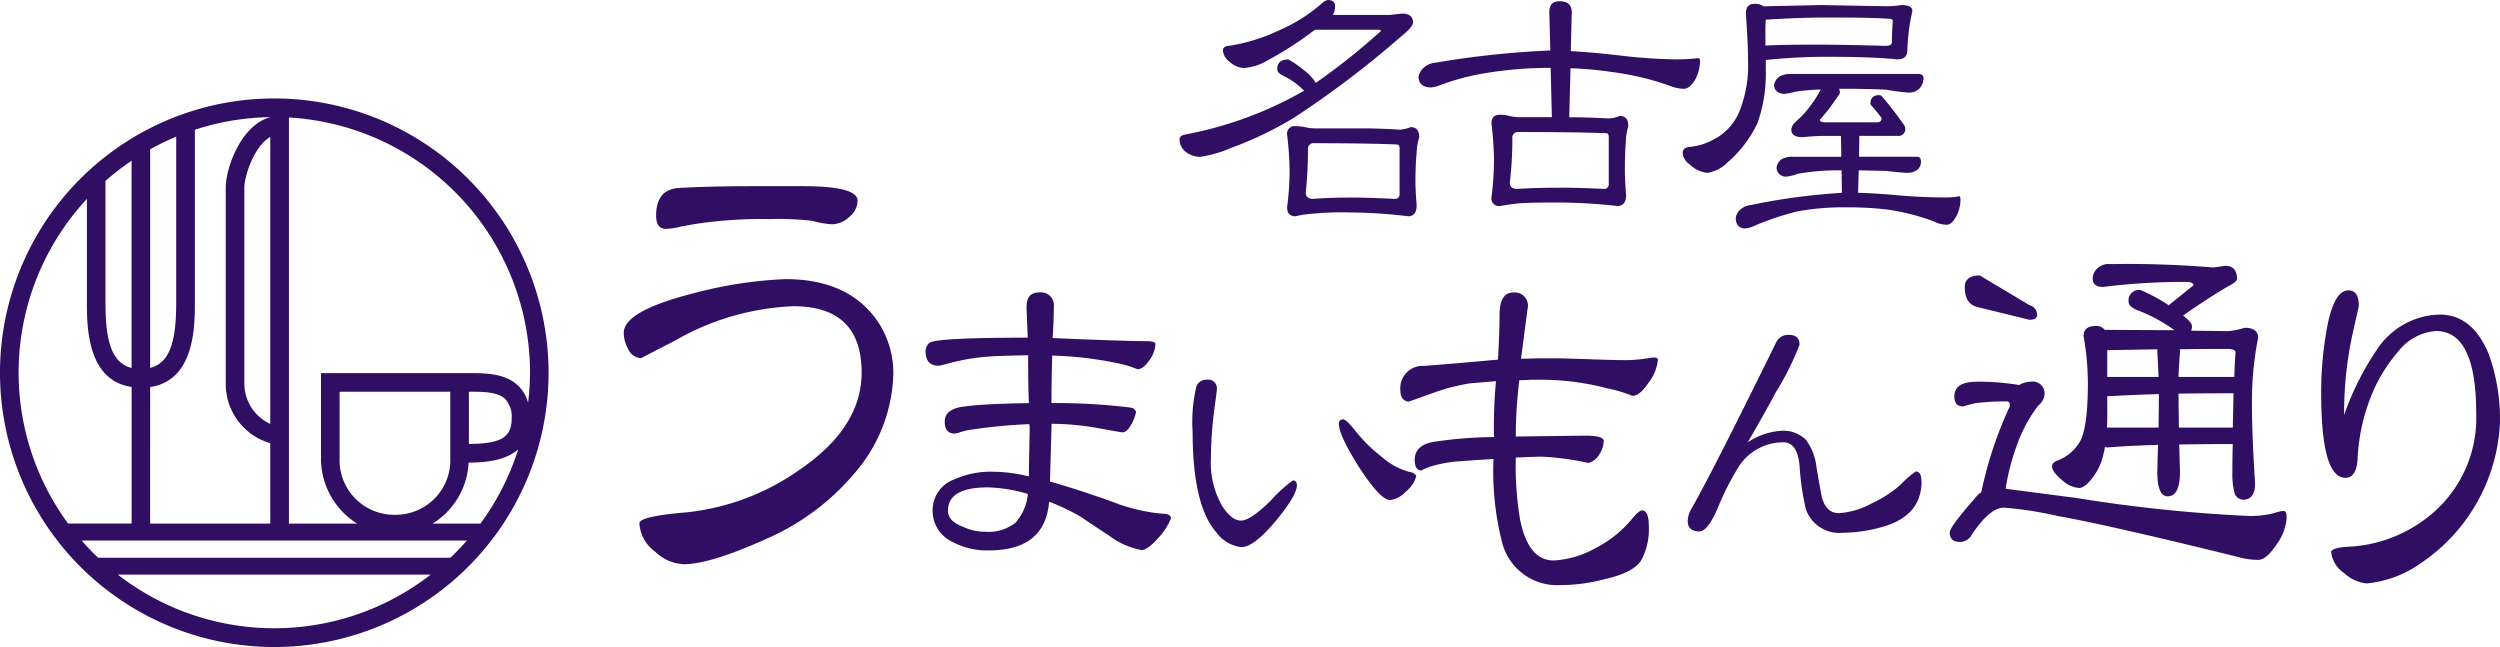 <svg xmlns="http://www.w3.org/2000/svg" width="210.096" height="54.375" viewBox="0 0 210.096 54.375">
  <g id="グループ_3281" data-name="グループ 3281" transform="translate(-113.618 -288.898)">
    <path id="パス_6182" data-name="パス 6182" d="M136.67,293.639a23.051,23.051,0,1,0,23.05,23.046,23.072,23.072,0,0,0-23.05-23.046m21.488,23.046a21.234,21.234,0,0,1-.161,2.532,3.092,3.092,0,0,0-.794-1.4c-1.085-1.085-2.79-1.1-4.183-1.091H140.594v7.09a6.444,6.444,0,0,0,3.042,5.553H137.9V295.239a21.511,21.511,0,0,1,20.261,21.446m-6.683,15.55H121.863c-.482-.461-.942-.939-1.38-1.443h32.372c-.438.5-.9.983-1.38,1.443m-28.993-31.663a22.01,22.01,0,0,1,2.193-1.7v17.417c-1.794-.449-2.193-2.555-2.193-5.547Zm3.755-2.659a22.24,22.24,0,0,1,2.19-1.065v13.89c0,2.993-.4,5.1-2.19,5.547Zm0,19.977c3.757-.55,3.757-5.127,3.757-7.151V296.27a21.223,21.223,0,0,1,6.357-1.059c-2.478.637-3.761,4.274-3.761,5.916V317.57a5.183,5.183,0,0,0,3.74,5.043v6.757H126.236Zm10.093,3.1a3.73,3.73,0,0,1-2.176-3.424V301.127c0-.972.829-3.5,2.176-4.246Zm5.828,2.823v-5.526h9.3v5.526a4.588,4.588,0,0,1-4.65,4.814v0a4.587,4.587,0,0,1-4.649-4.814m7.818,5.553A6.394,6.394,0,0,0,153,324.245c1.235-.012,3.049-.113,4.167-1.12a21.373,21.373,0,0,1-3.174,6.245Zm3.045-11.079c1.159-.005,2.447,0,3.076.632a2.224,2.224,0,0,1,.517,1.658c0,1.7-1.162,2.068-3.593,2.1Zm-32.1-16.2v8.647c0,2.024,0,6.6,3.757,7.151v11.48H119.34a21.435,21.435,0,0,1,1.577-27.278m2.6,31.567h26.3a21.429,21.429,0,0,1-26.3,0" transform="translate(0 3.532)" fill="#2f0e64"/>
    <path id="パス_6183" data-name="パス 6183" d="M166.314,313.53a13.26,13.26,0,0,1-3.249,8.442,20.227,20.227,0,0,1-7.32,5.483q-4.808,2.18-7.039,2.18a3.694,3.694,0,0,1-2.426-1.066,3.161,3.161,0,0,1-1.309-2.377c0-.386,1.324-.7,3.982-.918a20.062,20.062,0,0,0,9.5-3.593q5.193-3.544,5.193-8.151,0-5.57-5.724-5.577a21.624,21.624,0,0,0-9.994,2.911c-.647.326-1.583.81-2.816,1.454a1.281,1.281,0,0,1-1.112-.822,2.719,2.719,0,0,1-.344-1.312q0-1.843,5.971-3.345a35.35,35.35,0,0,1,7.612-1.164q5.484,0,7.907,3.783a7.776,7.776,0,0,1,1.164,4.073m-3.007-14.456a1.73,1.73,0,0,1-.679,1.356,2.148,2.148,0,0,1-1.5.635,8.756,8.756,0,0,1-1.647-.291,25.4,25.4,0,0,0-3.542-.147,38.087,38.087,0,0,0-6.111.389c-.192.03-.649.11-1.358.243a5.914,5.914,0,0,1-1.262.194c-.555,0-.829-.37-.829-1.117q0-2.275,2.042-2.328,2.426-.144,6.354-.145h3.881q4.654,0,4.656,1.211" transform="translate(22.382 6.679)" fill="#2f0e64"/>
    <path id="パス_6184" data-name="パス 6184" d="M178.822,321.943a5.09,5.09,0,0,1-1.047,1.637c-.614.7-1.092,1.05-1.44,1.05a6.548,6.548,0,0,1-2.72-1.213c-.8-.525-1.591-1.043-2.359-1.572a17.587,17.587,0,0,0-2.68-1.279q-.332,4.1-5.078,4.092a6.152,6.152,0,0,1-3.11-.749,2.852,2.852,0,0,1-1.6-2.59,2.73,2.73,0,0,1,1.8-2.618,7.483,7.483,0,0,1,3.309-.656,13.127,13.127,0,0,1,2.979.394q0-.754.031-2.064c.019-1.071.035-1.745.035-2.031v-.131a.633.633,0,0,1-.035-.166,45.069,45.069,0,0,0-5.272.527l-.49.133a1.548,1.548,0,0,1-.524.129q-.819,0-.818-1.016c0-.742.612-1.167,1.832-1.276q1.442-.2,5.24-.263c-.047-1.091-.063-2.433-.063-4.026q-2.756.063-3.115.1a17.616,17.616,0,0,0-3.076.459c-.811.215-1.246.325-1.309.325-.747,0-1.117-.4-1.117-1.213a.934.934,0,0,1,.3-.686q.427-.463,8.285-.459c-.066-1.53-.1-2.389-.1-2.59,0-.808.347-1.209,1.047-1.209a1.084,1.084,0,0,1,1.244,1.209c0,.722-.03,1.593-.1,2.621q6,.262,7.924.263c.482,0,.719.086.719.26a2.518,2.518,0,0,1-.49,1.309c-.349.525-.686.789-1.016.789a9.409,9.409,0,0,0-1.6-.492,31.441,31.441,0,0,0-5.57-.656q-.065,2.1-.063,3.994a51.057,51.057,0,0,1,6.511.359,1.423,1.423,0,0,1,.4.1,1.694,1.694,0,0,1,.2.263,3.464,3.464,0,0,1-.394,1.045c-.239.461-.492.693-.754.693-.065,0-.752-.122-2.063-.359a22.136,22.136,0,0,0-3.893-.361c0,.218-.049,1.829-.133,4.848q3.013.877,5.766,1.9a15.07,15.07,0,0,0,3.8.817c.347,0,.553.115.619.359m-12.048-2.029a13,13,0,0,0-3.34-.553q-3.374,0-3.371,1.96c0,.592.414,1.036,1.242,1.342a4.259,4.259,0,0,0,1.9.426,3.638,3.638,0,0,0,2.523-.75,4.191,4.191,0,0,0,1.049-2.424" transform="translate(33.208 10.495)" fill="#2f0e64"/>
    <path id="パス_6185" data-name="パス 6185" d="M179.818,316.052q0,.851-1.754,2.972-1.856,2.235-2.921,2.232a3.028,3.028,0,0,1-2.1-1.246q-1.987-2.256-1.991-8.444a12.89,12.89,0,0,1,.319-3.823.893.893,0,0,1,.874-.56.738.738,0,0,1,.846.822c0,.054-.058.53-.181,1.434a33,33,0,0,0-.319,4.329,7.4,7.4,0,0,0,.9,3.958c.55.867,1.089,1.3,1.623,1.3s1.361-.555,2.494-1.673a12.052,12.052,0,0,1,1.862-1.7c.229,0,.344.136.344.4m10.037-.77a2.5,2.5,0,0,1-.876,1.3,2.185,2.185,0,0,1-1.326.717q-.8,0-2.579-2.712-1.725-2.738-1.728-3.692a.333.333,0,0,1,.373-.372c.176,0,.55.361,1.119,1.089a12.427,12.427,0,0,0,2.1,2.043,5.7,5.7,0,0,0,2.148,1.223c.2.054.34.089.426.108a.737.737,0,0,1,.346.291" transform="translate(42.791 13.622)" fill="#2f0e64"/>
    <path id="パス_6186" data-name="パス 6186" d="M202.7,308.661a3.615,3.615,0,0,1-.768,1.881q-.738,1.131-1.373,1.129a11.683,11.683,0,0,0-2.143-.639,21.774,21.774,0,0,0-5.488-.714h-.9c-.445.024-.771.037-.969.037a39.3,39.3,0,0,0-.3,4.734l5.823-.075c1.047,0,1.572.154,1.572.45a2.23,2.23,0,0,1-.4,1.167,1.453,1.453,0,0,1-.9.677,22.755,22.755,0,0,0-3.918-.527q-.434,0-2.174.075a27.321,27.321,0,0,0,.37,5.266c.468,2.251,1.4,3.384,2.809,3.384a7.98,7.98,0,0,0,3.48-1.019,9.68,9.68,0,0,0,3.045-2.4c.424-.527.726-.79.9-.79.38,0,.572.427.572,1.277a5.518,5.518,0,0,1-.6,2.853q-.6,1.089-3.145,1.658a14.454,14.454,0,0,1-3.649.489,4.774,4.774,0,0,1-4.919-3.534,24.123,24.123,0,0,1-.736-7.067c-1.537.1-2.441.162-2.708.187a10.6,10.6,0,0,0-2.577.45c-.6.223-.848.339-.736.339-.4,0-.6-.3-.6-.9q0-1.2,1.508-1.5a35.635,35.635,0,0,1,5.151-.414,42.267,42.267,0,0,1,.169-4.7l-2.209.187a17.758,17.758,0,0,0-2.611.639c-1.473.529-2.319.827-2.544.9-.443-.075-.668-.386-.668-.937a1.874,1.874,0,0,1,1.975-2.07q2.073-.152,6.223-.527.136-2.369.134-3.72,0-1.921,1.139-1.919a1.115,1.115,0,0,1,1.237,1.281q0-.115-.569,4.282c.291,0,.736-.009,1.338-.035h1.305c.64,0,1.616.026,2.909.072s2.275.077,2.944.077a11.036,11.036,0,0,0,1.876-.113c.489-.072.756-.11.8-.11.223,0,.337.075.337.223" transform="translate(50.241 10.494)" fill="#2f0e64"/>
    <path id="パス_6187" data-name="パス 6187" d="M214.549,317.324q0,2.811-3.054,3.767a12.254,12.254,0,0,1-3.534.562,2.977,2.977,0,0,1-3.131-1.967,21.12,21.12,0,0,1-.532-3.665c-.126-1.311-.579-1.967-1.352-1.967a4.45,4.45,0,0,0-3.694,1.94,22.532,22.532,0,0,0-1.831,3.584q-.851,1.966-1.543,1.965-.982,0-.982-.9a2.217,2.217,0,0,1,.347-1.064Q197,316.5,202.3,305.718a1.12,1.12,0,0,1,1.094-.693q.9,0,.9.829a23.576,23.576,0,0,1-2,4.007c-.756,1.419-1.546,2.816-2.359,4.2a5.7,5.7,0,0,1,3-.984,2.74,2.74,0,0,1,1.885.749,4.716,4.716,0,0,1,.9,2.335c.281,1.651.44,2.511.478,2.6.251.832.715,1.246,1.406,1.246a6.639,6.639,0,0,0,2.762-.822,9.747,9.747,0,0,0,2.443-1.591,7.786,7.786,0,0,1,1.248-1.087c.323,0,.478.274.478.822" transform="translate(60.554 12.015)" fill="#2f0e64"/>
    <path id="パス_6188" data-name="パス 6188" d="M209.786,311.5a22,22,0,0,1,3.556.281,2.2,2.2,0,0,1,1-.281,1,1,0,0,1,1.134,1.127,1.346,1.346,0,0,1-.522.876,12.1,12.1,0,0,0-1.81,3.375,18.81,18.81,0,0,0-.935,3.623l5.952.776a127.086,127.086,0,0,0,14.492,1.511,7.716,7.716,0,0,0,2.141-.249,3.181,3.181,0,0,1,.773-.176c.174,0,.257.19.257.565a4.293,4.293,0,0,1-.871,2.288q-.84,1.262-1.522,1.262a5.974,5.974,0,0,1-1.684-.244q-11-2.712-15.173-3.445a30.861,30.861,0,0,0-4.5-.7q-1.2,0-2.717,2.284a1.136,1.136,0,0,1-.975.6c-.578,0-.869-.267-.869-.808,0-.3.7-1.255,2.106-2.848a1.934,1.934,0,0,1,.546-.527,32.81,32.81,0,0,1,2.394-7.207c0-.215-.021-.328-.063-.354a.333.333,0,0,0-.2-.07,21.155,21.155,0,0,0-2.584.143,10.951,10.951,0,0,0-1.07.281c-.494,0-.743-.281-.743-.846q0-1.23,1.878-1.228m.26-8.933,4.172,2.494a.85.85,0,0,1,.646.808c0,.284-.215.422-.646.422l-4.432-1.087q-1.005-.285-1-1.654c0-.654.419-.982,1.263-.982m10.868-.953a86,86,0,0,1,8.737.283l1.007-.141c.665,0,1,.365,1,1.091,0,.164-.2.351-.621.562-.988.56-2.23,1.361-3.719,2.392l-.192.141q.746.563.747.878a.91.91,0,0,1-.07.387l3.108.037a6.23,6.23,0,0,0,1.389-.281c.757,0,1.134.281,1.134.839a27.777,27.777,0,0,0-.517,5.841q0,2.251.26,6.4c0,.911-.337,1.368-1,1.368a.792.792,0,0,1-.714-.523,6.116,6.116,0,0,1-.194-1.691q0-1.3.033-2.462-2.426,0-4.5.035l.065,2.288c0,1.382-.344,2.07-1.035,2.07-.581,0-.871-.688-.871-2.07.017-.8.04-1.551.061-2.255-1.635.049-3.054.117-4.237.216a.669.669,0,0,1-.227-.038,4.637,4.637,0,0,1-.1.494,4.977,4.977,0,0,1-1.007,2.178c-.407.517-.763.773-1.063.773a2.351,2.351,0,0,1-1.4-.632c-.581-.494-.874-.879-.874-1.157,0-.239.164-.414.49-.529a3.675,3.675,0,0,0,1.876-1.619c.429-.8.647-2.426.647-4.889a23.624,23.624,0,0,0-.358-3.939q0-.845,1-.845a.886.886,0,0,1,.777.321l5.856.03a13.415,13.415,0,0,0-2.946-1.618q-.906-.314-.906-.775a.878.878,0,0,1,1.005-.981,14.824,14.824,0,0,1,2.3,1.23l.063.071c.042-.049.078-.085.1-.108L228,303.4c0-.188-.215-.281-.646-.281a55.027,55.027,0,0,0-6.954.422c-.588,0-.874-.234-.874-.7a1.178,1.178,0,0,1,.417-.879,1.4,1.4,0,0,1,.97-.353m-.194,13.752h4.34c.019-1.1.028-2.04.028-2.816-1.6.047-2.986.108-4.174.178h-.162v1.689c0,.328-.009.642-.031.949m.031-4.256h4.308q-.037-.987-.1-2.073v-.251q-2.238.042-4.211.073v2.251m5.985,0h4.694c.024-.752.052-1.441.1-2.073,0-.187-.25-.283-.747-.283q-2.036,0-3.944.031a.974.974,0,0,1,.03.251c-.065.724-.106,1.415-.131,2.073m.035,4.256h4.53c.021-1.054.042-2.017.063-2.883q-2.521,0-4.628.031l.035,2.851" transform="translate(69.959 9.471)" fill="#2f0e64"/>
    <path id="パス_6189" data-name="パス 6189" d="M240.431,313.975a15.071,15.071,0,0,1-6.584,11.786,9.41,9.41,0,0,1-4.621,1.749,3.246,3.246,0,0,1-1.893-.869,2.463,2.463,0,0,1-1.089-1.749c0-.265.534-.426,1.6-.475a11.666,11.666,0,0,0,7.24-3.092,10.53,10.53,0,0,0,3.347-8.111q0-6.918-3.384-6.915a4.417,4.417,0,0,0-3.131,1.673,13.557,13.557,0,0,0-2,3.059,16.229,16.229,0,0,0-1.455,6.073c-.075,1.019-.412,1.53-1.023,1.53-1.358,0-2.035-2.372-2.035-7.13a29.52,29.52,0,0,1,.4-4.945q.578-3.68,1.893-3.677.869,0,.871,1.307c0,.028-.169.775-.508,2.258a31.573,31.573,0,0,0-.729,6.912,23.624,23.624,0,0,1,2.806-5.568,6.473,6.473,0,0,1,5.235-2.874q2.735,0,4.111,3.31a16.076,16.076,0,0,1,.946,5.748" transform="translate(83.283 10.418)" fill="#2f0e64"/>
    <path id="パス_6190" data-name="パス 6190" d="M182.883,288.9c.407,0,.612.18.612.529a1.5,1.5,0,0,1-.188.722h4.862c.532-.07.876-.108,1.033-.108.534.017.817.258.852.715,0,.267-.354.681-1.061,1.248a81.46,81.46,0,0,1-8.976,6.8,30.213,30.213,0,0,1-5.261,2.522,10.5,10.5,0,0,1-2.549.747,1.954,1.954,0,0,1-1.248-.4,1.327,1.327,0,0,1-.532-1.063c0-.2.143-.328.428-.4a31.953,31.953,0,0,0,10.039-3.689,6.467,6.467,0,0,0-1.728-1.249c-.354-.155-.53-.345-.53-.56,0-.548.311-.82.928-.82a7.909,7.909,0,0,1,1.274.876,3.966,3.966,0,0,1,1.04,1.089,55.031,55.031,0,0,0,5.469-4.356c0-.07-.07-.106-.213-.106H181.8a28.863,28.863,0,0,1-3.932,2.549,4.519,4.519,0,0,1-2.047.667,1.861,1.861,0,0,1-1.167-.508,1.3,1.3,0,0,1-.583-.956c0-.246.166-.379.5-.4a14.88,14.88,0,0,0,4.146-1.27,13.78,13.78,0,0,0,3.741-2.363.906.906,0,0,1,.426-.215m-2.71,10.6a3.7,3.7,0,0,1,.771.079,4.229,4.229,0,0,0,1.117.106h3.8c.85,0,1.865.035,3.052.108a2.762,2.762,0,0,0,.932-.215c.48,0,.715.283.715.852a1.533,1.533,0,0,1-.051.187,5.118,5.118,0,0,0-.162,1.14c-.073.743-.1,1.522-.1,2.338,0,.5.03,1.181.1,2.043,0,.623-.237.935-.715.935a41.813,41.813,0,0,0-4.886-.323,26.6,26.6,0,0,0-3.162.108,7.62,7.62,0,0,0-1.408.215c-.476,0-.715-.253-.715-.749a25.708,25.708,0,0,0,.211-3.057,27.348,27.348,0,0,0-.211-3.052.633.633,0,0,1,.715-.715m4.57,6c1.131,0,2.38.042,3.743.108a.374.374,0,0,0,.424-.422v-3.827c0-.211-.07-.318-.209-.318q-2.392-.107-6.961-.108a.47.47,0,0,0-.53.532,32.818,32.818,0,0,1-.187,3.612c0,.353.206.531.612.531.885-.066,1.923-.108,3.108-.108" transform="translate(42.322)" fill="#2f0e64"/>
    <path id="パス_6191" data-name="パス 6191" d="M192.924,293.1h.084l-.084-3.211c0-.621.286-.932.852-.932.691,0,1.035.311,1.035.932l-.082,3.263q1.887.1,4.439.4a42.9,42.9,0,0,0,4.459.291,15.211,15.211,0,0,0,1.755-.1c.138,0,.209.059.209.183a3.407,3.407,0,0,1-.424,1.647c-.316.5-.628.743-.927.743a3.157,3.157,0,0,1-1.01-.187,23.067,23.067,0,0,0-4.994-1.218,30.889,30.889,0,0,0-3.528-.323l-.108,4.12h.08q1.353,0,3.24.1a2.7,2.7,0,0,0,.928-.213c.478,0,.715.283.715.85l-.051.187a5.168,5.168,0,0,0-.159,1.169c-.056.74-.08,1.53-.08,2.366,0,.51.031,1.2.106,2.07,0,.618-.253.928-.743.928a45.222,45.222,0,0,0-4.862-.293q-2.735,0-3.48.079c-.408.04-.911.11-1.513.215a.632.632,0,0,1-.717-.721,26.589,26.589,0,0,0,.213-3.1,27.712,27.712,0,0,0-.213-3.108c0-.494.236-.742.717-.742a2.967,2.967,0,0,1,.771.1,4.162,4.162,0,0,0,1.087.108h2.5l-.1-4.146h-.112a32.94,32.94,0,0,0-5.443.454,20.012,20.012,0,0,0-3.691.979,2.824,2.824,0,0,1-.824.213c-.64-.016-.984-.291-1.035-.82a1.271,1.271,0,0,1,.45-.85,1.6,1.6,0,0,1,.9-.4,77.208,77.208,0,0,1,9.639-1.035m.852,11.526c1.117,0,2.354.04,3.717.1a.376.376,0,0,0,.428-.422v-3.932c0-.215-.072-.321-.215-.321q-2.523-.1-7.353-.1a.472.472,0,0,0-.534.53,30.633,30.633,0,0,1-.213,3.72q0,.529.64.529c1.007-.065,2.186-.1,3.53-.1" transform="translate(50.895 0.045)" fill="#2f0e64"/>
    <path id="パス_6192" data-name="パス 6192" d="M206.289,289.187l5.6.1a8.778,8.778,0,0,0,1.143-.1c.618,0,.927.169.927.5a16.743,16.743,0,0,0-.422,3.319c-.019.494-.291.743-.824.743q-2.18-.215-5.713-.213a47.267,47.267,0,0,0-5.361.267v.8a12.5,12.5,0,0,1-.693,4.488,9.966,9.966,0,0,1-2.549,3.343,2.977,2.977,0,0,1-1.673.852,2.473,2.473,0,0,1-1.487-.714,1.3,1.3,0,0,1-.585-.96c0-.283.18-.45.534-.5a5,5,0,0,0,1.937-.56,4.625,4.625,0,0,0,2.337-2.523,10.393,10.393,0,0,0,.691-4.064c0-.974-.065-2.33-.185-4.061,0-.546.236-.82.717-.82a1.224,1.224,0,0,1,.768.208Zm-2.6,5.788h10.809c.25.016.38.124.4.318a1.314,1.314,0,0,1-.319.878,1.222,1.222,0,0,1-.934.372,16.358,16.358,0,0,1-1.886-.244c-1.023-.049-2.152-.075-3.366-.075h-.59a.912.912,0,0,1,.059.319.281.281,0,0,1-.059.161c-.386.565-.7,1-.927,1.3-.2.244-.424.52-.689.82,0,.145.14.215.424.215h4.354c.265,0,.4-.1.4-.321a.342.342,0,0,0-.026-.082,11.593,11.593,0,0,0-.852-1.031.262.262,0,0,1-.054-.138c0-.475.25-.712.743-.712a.312.312,0,0,1,.243.131,28.894,28.894,0,0,1,1.806,2.335.523.523,0,0,1,.131.321.564.564,0,0,1-.637.639H209.5l-.023,1.754h4.914c.194.016.29.155.29.422a.87.87,0,0,1-.265.637,1.309,1.309,0,0,1-.876.291c-.253,0-.86-.052-1.832-.161-.71-.014-1.462-.033-2.26-.047l-.054,1.886c1.113.03,2.321.112,3.616.232,1.324.113,2.581.159,3.769.159a6.138,6.138,0,0,0,1.141-.1c.051,0,.08.1.08.318a3.018,3.018,0,0,1-.346,1.356c-.265.476-.529.719-.8.719a2.354,2.354,0,0,1-1.063-.267,18.656,18.656,0,0,0-3.959-1.012,28.329,28.329,0,0,0-3.474-.183,21.157,21.157,0,0,0-4.068.342,23.9,23.9,0,0,0-3.586,1.2,2.261,2.261,0,0,1-.848.236c-.461-.033-.708-.305-.743-.824a1.083,1.083,0,0,1,.4-.771,1.443,1.443,0,0,1,.848-.372,52.764,52.764,0,0,1,7.676-1.03l-.028-1.886a19.191,19.191,0,0,0-3.689.288,3.7,3.7,0,0,1-.958.237.777.777,0,0,1-.822-.742,1.067,1.067,0,0,1,.424-.719,1.791,1.791,0,0,1,.927-.208h4.092l-.026-1.754h-1.354c-.517,0-1.145.035-1.885.108-.619,0-.934-.215-.934-.642a.96.96,0,0,1,.321-.607c.194-.18.368-.347.532-.5a7.464,7.464,0,0,0,.742-.879,9.283,9.283,0,0,0,.88-1.379,17.079,17.079,0,0,0-2.127.183,5.541,5.541,0,0,1-.956.187c-.513-.035-.8-.274-.848-.717a1.123,1.123,0,0,1,.422-.715,1.611,1.611,0,0,1,.932-.239m-2.043-4.567c-.017.246-.031.529-.031.848v1.328c1.063-.058,2.513-.078,4.357-.078q2.1,0,5.713.1c.387,0,.572-.1.557-.316.016-.743.044-1.337.077-1.776,0-.127-.14-.189-.422-.189q-1.353-.1-4.992-.1-2.39,0-5.258.185" transform="translate(60.373 0.137)" fill="#2f0e64"/>
  </g>
</svg>
